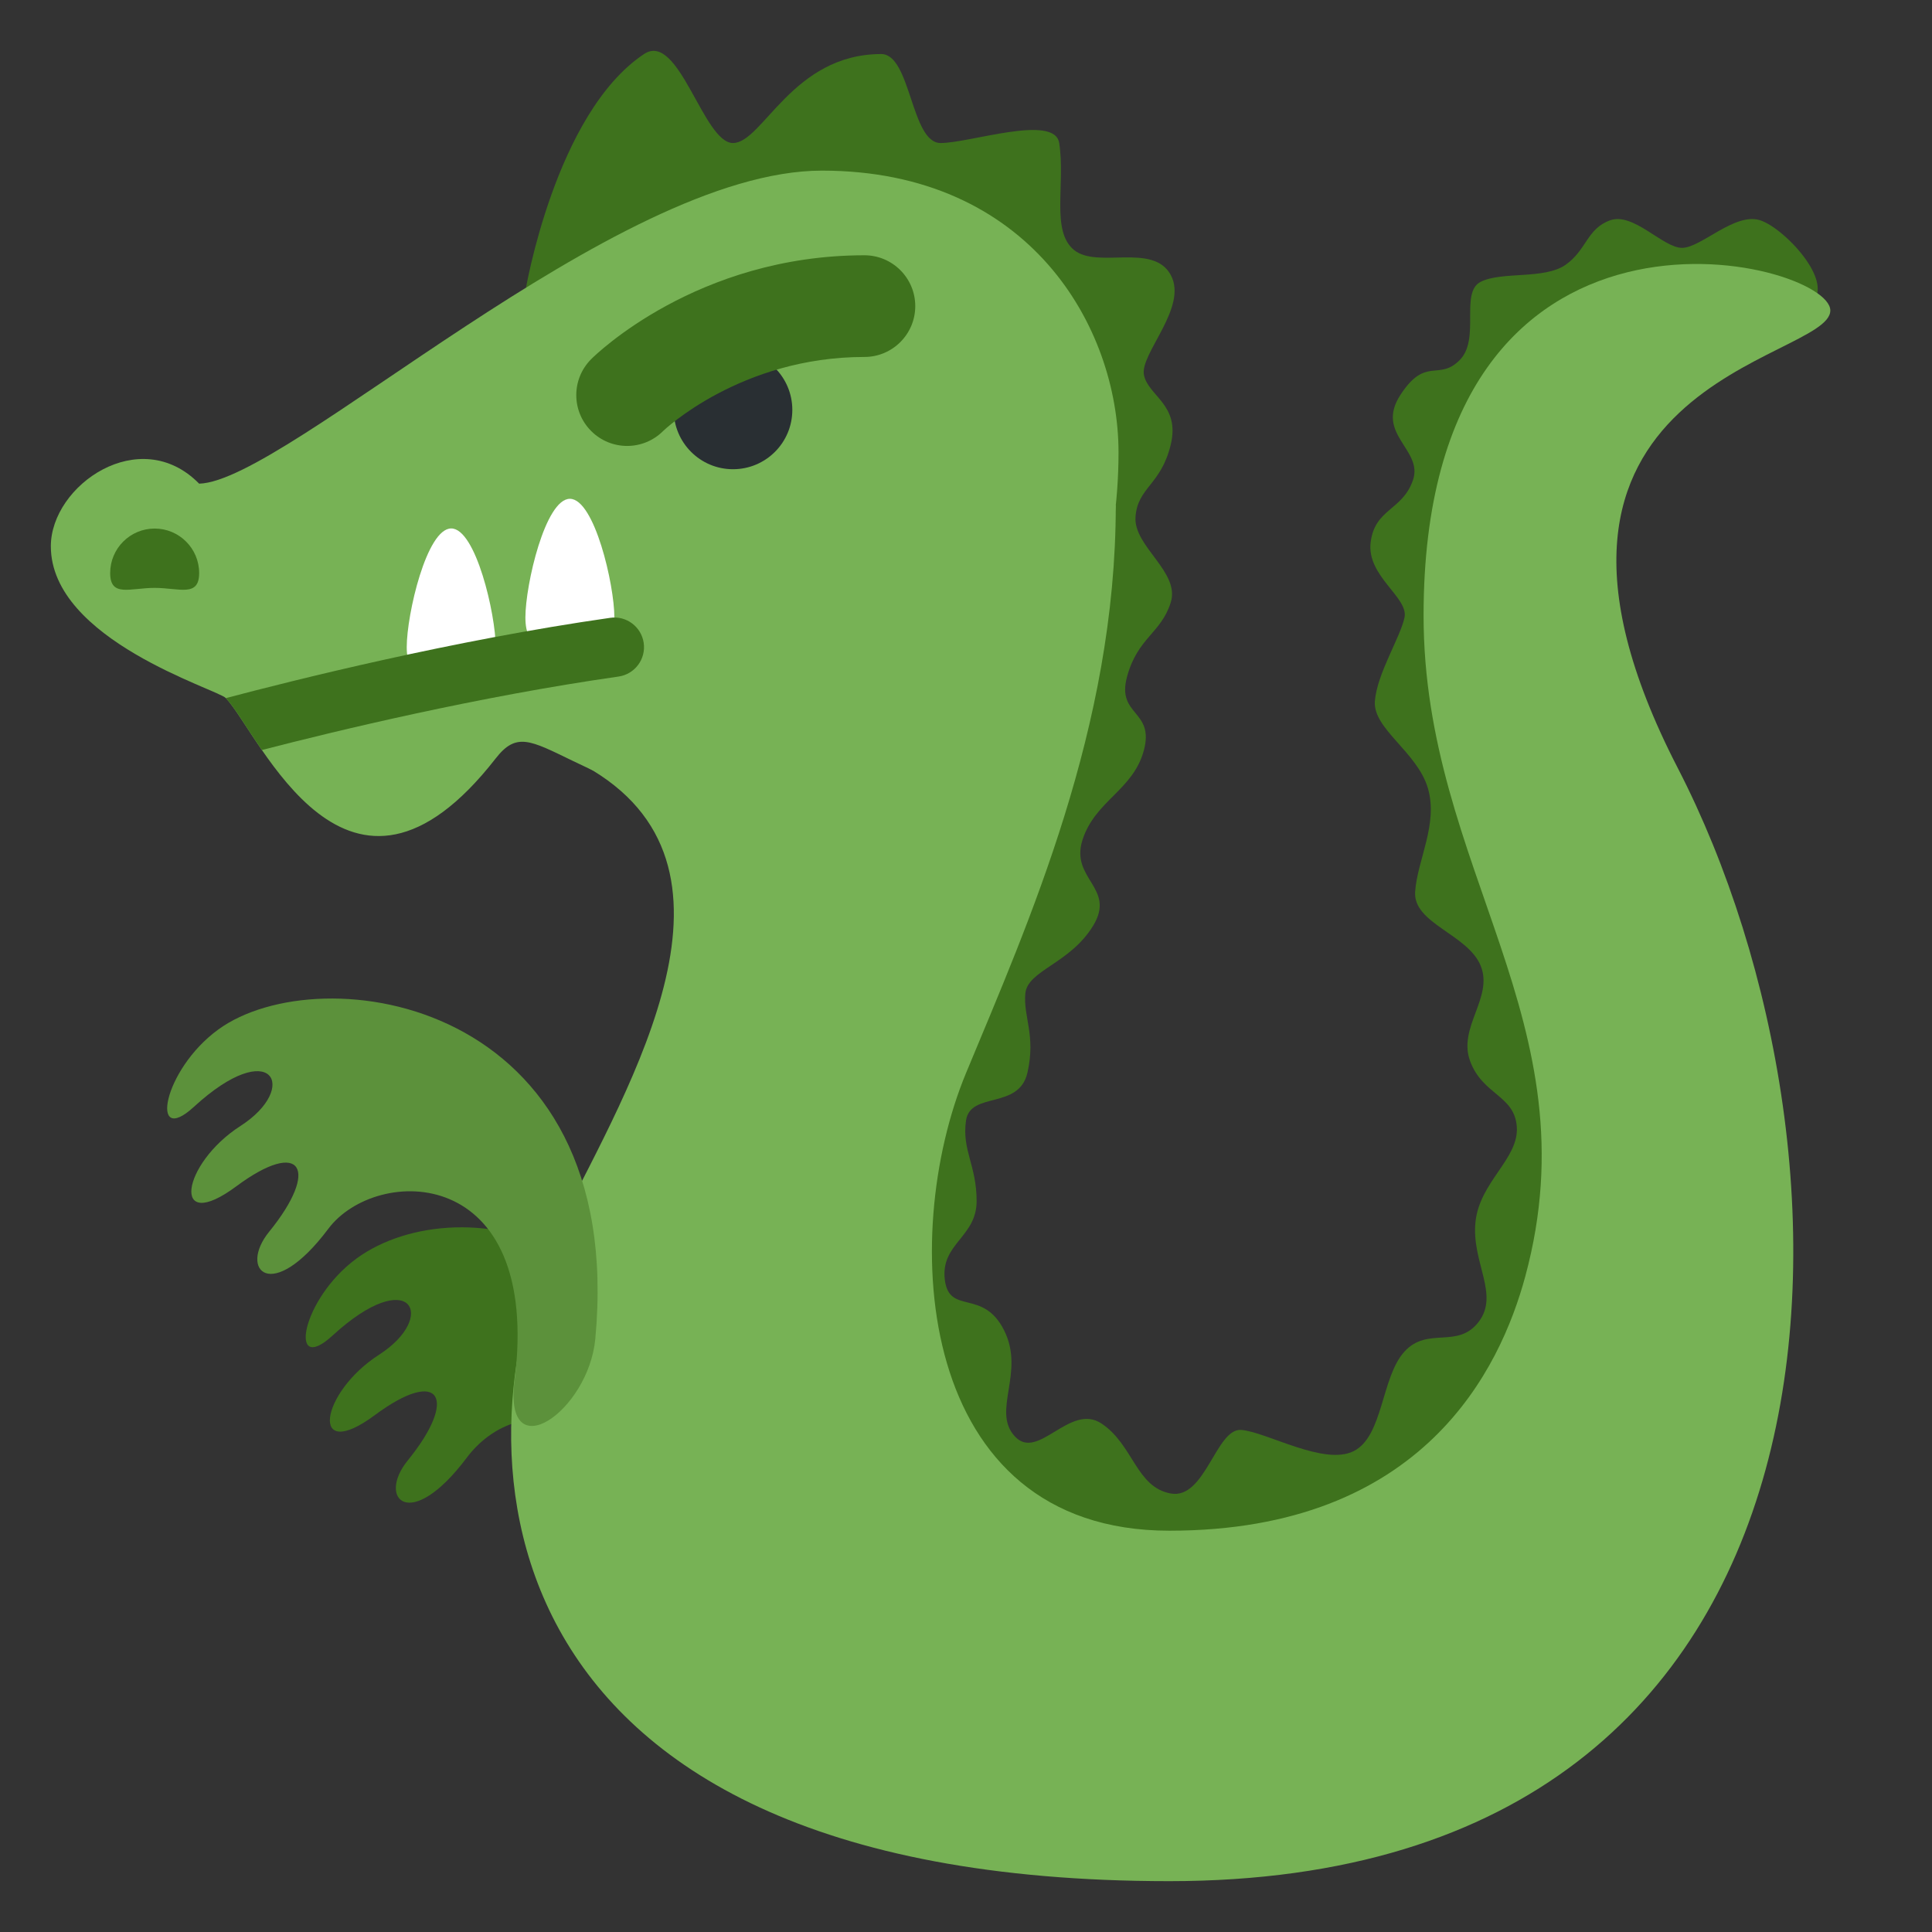 <?xml version="1.0" encoding="UTF-8" standalone="no"?><svg xmlns:dc="http://purl.org/dc/elements/1.1/" xmlns:cc="http://creativecommons.org/ns#" xmlns:rdf="http://www.w3.org/1999/02/22-rdf-syntax-ns#" xmlns:svg="http://www.w3.org/2000/svg" xmlns="http://www.w3.org/2000/svg" viewBox="0 0 47.5 47.5" style="enable-background:new 0 0 47.5 47.5;" xml:space="preserve" version="1.1" id="svg2"><rect x="0" y="0" width="47.5" height="47.5" fill="#333333" stroke="none"/><defs id="defs6"><clipPath id="clipPath16" clipPathUnits="userSpaceOnUse"><path id="path18" d="M 0,38 38,38 38,0 0,0 0,38 Z"/></clipPath></defs><g transform="matrix(1.25,0,0,-1.25,0,47.5)" id="g10"><g id="g12"><g clip-path="url(#clipPath16)" id="g14"><g transform="translate(13.434,7.167)" id="g20"><path id="path22" style="fill:#3e721d;fill-opacity:1;fill-rule:nonzero;stroke:none" d="M 0,0 C 0.626,6.708 -4.417,7.542 -6.417,6.083 -7.514,5.283 -7.77,3.76 -6.896,4.562 c 1.542,1.416 2.084,0.375 0.917,-0.375 -1.167,-0.75 -1.375,-2.146 -0.083,-1.188 1.291,0.958 1.645,0.334 0.645,-0.895 -0.604,-0.745 0.042,-1.438 1.167,0.062 0.938,1.251 3.2,1.294 2.662,-2.99 C -1.809,-2.58 -0.134,-1.432 0,0"/></g><g transform="translate(21.375,28.189)" id="g24"><path id="path26" style="fill:#3e721d;fill-opacity:1;fill-rule:nonzero;stroke:none" d="m 0,0 c -0.583,3.5 -1.125,5.248 -4.625,5.832 -3.5,0.583 -6.417,-1.75 -6.417,-1.75 0,0 0.584,3.5 2.334,4.666 0.686,0.458 1.166,-1.75 1.75,-1.75 0.583,0 1.166,1.75 2.916,1.75 0.584,0 0.584,-1.75 1.167,-1.75 0.583,0 2.243,0.577 2.333,0 C -0.416,6.186 -0.709,5.269 -0.25,4.894 0.209,4.519 1.303,5.042 1.651,4.405 2,3.769 1.041,2.852 1.125,2.436 1.209,2.019 1.844,1.852 1.651,1.061 1.459,0.269 1.001,0.228 0.959,-0.356 0.917,-0.939 1.844,-1.437 1.651,-2.042 1.459,-2.648 1,-2.73 0.792,-3.501 c -0.208,-0.772 0.541,-0.65 0.333,-1.44 -0.208,-0.79 -0.958,-0.991 -1.208,-1.766 -0.25,-0.774 0.666,-0.941 0.208,-1.691 -0.458,-0.75 -1.291,-0.875 -1.333,-1.333 -0.042,-0.458 0.209,-0.819 0.042,-1.555 -0.167,-0.736 -1.126,-0.362 -1.209,-0.945 -0.083,-0.583 0.209,-0.875 0.209,-1.583 0,-0.708 -0.709,-0.834 -0.626,-1.542 0.084,-0.708 0.75,-0.167 1.167,-1 0.417,-0.833 -0.249,-1.583 0.209,-2.083 0.458,-0.5 1.083,0.667 1.708,0.25 0.625,-0.417 0.677,-1.25 1.359,-1.375 0.683,-0.125 0.891,1.292 1.391,1.25 0.5,-0.042 1.625,-0.709 2.208,-0.417 0.583,0.292 0.541,1.459 1,1.959 0.459,0.5 1.042,0.041 1.458,0.583 0.416,0.542 -0.145,1.174 -0.062,1.966 0.083,0.792 0.854,1.242 0.813,1.867 -0.041,0.625 -0.667,0.625 -0.917,1.292 -0.25,0.667 0.458,1.25 0.208,1.875 -0.25,0.625 -1.332,0.833 -1.291,1.458 0.041,0.625 0.459,1.333 0.25,2.042 -0.209,0.708 -1.084,1.167 -1.042,1.708 0.042,0.542 0.499,1.251 0.583,1.646 0.084,0.396 -0.749,0.813 -0.666,1.479 0.083,0.667 0.624,0.621 0.832,1.223 C 6.624,0.969 5.667,1.269 6.167,2.04 6.667,2.811 6.918,2.31 7.334,2.727 7.75,3.144 7.333,4.061 7.75,4.269 8.167,4.477 9,4.311 9.417,4.602 c 0.417,0.292 0.417,0.708 0.875,0.875 0.458,0.167 1.042,-0.541 1.417,-0.541 0.375,0 1.041,0.708 1.541,0.541 C 13.75,5.31 14.834,4.144 14.167,3.79 13.5,3.436 8.416,3.185 8.375,0.852 c -0.041,-2.333 2.793,-12.917 1.959,-15.583 -0.834,-2.666 -4.291,-8.334 -8.25,-7.25 -3.959,1.084 -8.667,3.501 -7.542,7.209 C -4.333,-11.064 -0.709,-3.477 0,0"/></g><g transform="translate(22,29.103)" id="g28"><path id="path30" style="fill:#77b255;fill-opacity:1;fill-rule:nonzero;stroke:none" d="m 0,0 c 0,-3.978 -2.382,-8.144 -5.833,-7.566 -5.323,0.89 -5.606,2.587 -6.417,1.546 -2.917,-3.743 -4.644,0.485 -5.307,1.186 -0.167,0.176 -3.443,1.141 -3.443,2.987 0,1.198 1.75,2.419 2.917,1.231 1.722,0.044 8.166,6.157 12.25,6.157 C -1.75,5.541 0,2.462 0,0"/></g><g transform="translate(15.584,29.938)" id="g32"><path id="path34" style="fill:#292f33;fill-opacity:1;fill-rule:nonzero;stroke:none" d="m 0,0 c 0,-0.645 -0.522,-1.167 -1.167,-1.167 -0.644,0 -1.166,0.522 -1.166,1.167 0,0.644 0.522,1.167 1.166,1.167 C -0.522,1.167 0,0.644 0,0"/></g><g transform="translate(3.917,26.729)" id="g36"><path id="path38" style="fill:#3e721d;fill-opacity:1;fill-rule:nonzero;stroke:none" d="m 0,0 c 0,-0.483 -0.392,-0.292 -0.875,-0.292 -0.483,0 -0.875,-0.191 -0.875,0.292 0,0.483 0.392,0.875 0.875,0.875 C -0.392,0.875 0,0.483 0,0"/></g><g transform="translate(12.084,25.856)" id="g40"><path id="path42" style="fill:#ffffff;fill-opacity:1;fill-rule:nonzero;stroke:none" d="m 0,0 c 0,-0.645 -0.392,-0.583 -0.875,-0.583 -0.483,0 -0.875,-0.062 -0.875,0.583 0,0.644 0.392,2.333 0.875,2.333 C -0.392,2.333 0,0.644 0,0"/></g><g transform="translate(9.75,25.273)" id="g44"><path id="path46" style="fill:#ffffff;fill-opacity:1;fill-rule:nonzero;stroke:none" d="m 0,0 c 0,-0.645 -0.392,-0.583 -0.875,-0.583 -0.483,0 -0.875,-0.062 -0.875,0.583 0,0.644 0.392,2.333 0.875,2.333 C -0.392,2.333 0,0.644 0,0"/></g><g transform="translate(12.001,25.848)" id="g48"><path id="path50" style="fill:#3e721d;fill-opacity:1;fill-rule:nonzero;stroke:none" d="m 0,0 c -3.095,-0.442 -6.215,-1.224 -7.558,-1.579 0.167,-0.177 0.403,-0.579 0.708,-1.021 1.473,0.381 4.254,1.051 7.015,1.445 0.319,0.046 0.541,0.342 0.495,0.661 C 0.614,-0.175 0.317,0.047 0,0"/></g><g transform="translate(21.946,28.063)" id="g52"><path id="path54" style="fill:#77b255;fill-opacity:1;fill-rule:nonzero;stroke:none" d="m 0,0 c 0,-4.375 -1.714,-8.201 -2.946,-11.17 -1.334,-3.212 -1,-9 4,-9 5,0 6.51,3.191 7,5 1.358,5.02 -2,8 -2,13 0,9 8,7 8,6 0,-1 -6.934,-1.374 -3,-9 3.933,-7.626 4,-21.893 -10,-21.893 -14,0 -14,8.893 -12,12.893 1.416,2.832 4,7.107 0.5,9.045 C -12.729,-3.862 0,0 0,0"/></g><g transform="translate(12.335,29.229)" id="g56"><path id="path58" style="fill:#3e721d;fill-opacity:1;fill-rule:nonzero;stroke:none" d="m 0,0 c -0.256,0 -0.512,0.098 -0.707,0.293 -0.391,0.391 -0.391,1.023 0,1.414 0.083,0.084 2.081,2.043 5.374,2.043 0.552,0 1,-0.448 1,-1 0,-0.552 -0.448,-1 -1,-1 C 2.232,1.75 0.722,0.308 0.707,0.293 0.512,0.098 0.256,0 0,0"/></g><g transform="translate(11.709,11.667)" id="g60"><path id="path62" style="fill:#5c913b;fill-opacity:1;fill-rule:nonzero;stroke:none" d="M 0,0 C 0.626,6.708 -5.417,7.542 -7.417,6.083 -8.514,5.283 -8.77,3.76 -7.896,4.562 c 1.542,1.416 2.084,0.375 0.917,-0.375 -1.167,-0.75 -1.375,-2.146 -0.083,-1.188 1.291,0.958 1.645,0.334 0.645,-0.895 -0.604,-0.745 0.042,-1.438 1.167,0.062 0.938,1.251 4.2,1.294 3.662,-2.99 C -1.809,-2.58 -0.134,-1.432 0,0"/></g></g></g></g></svg>
